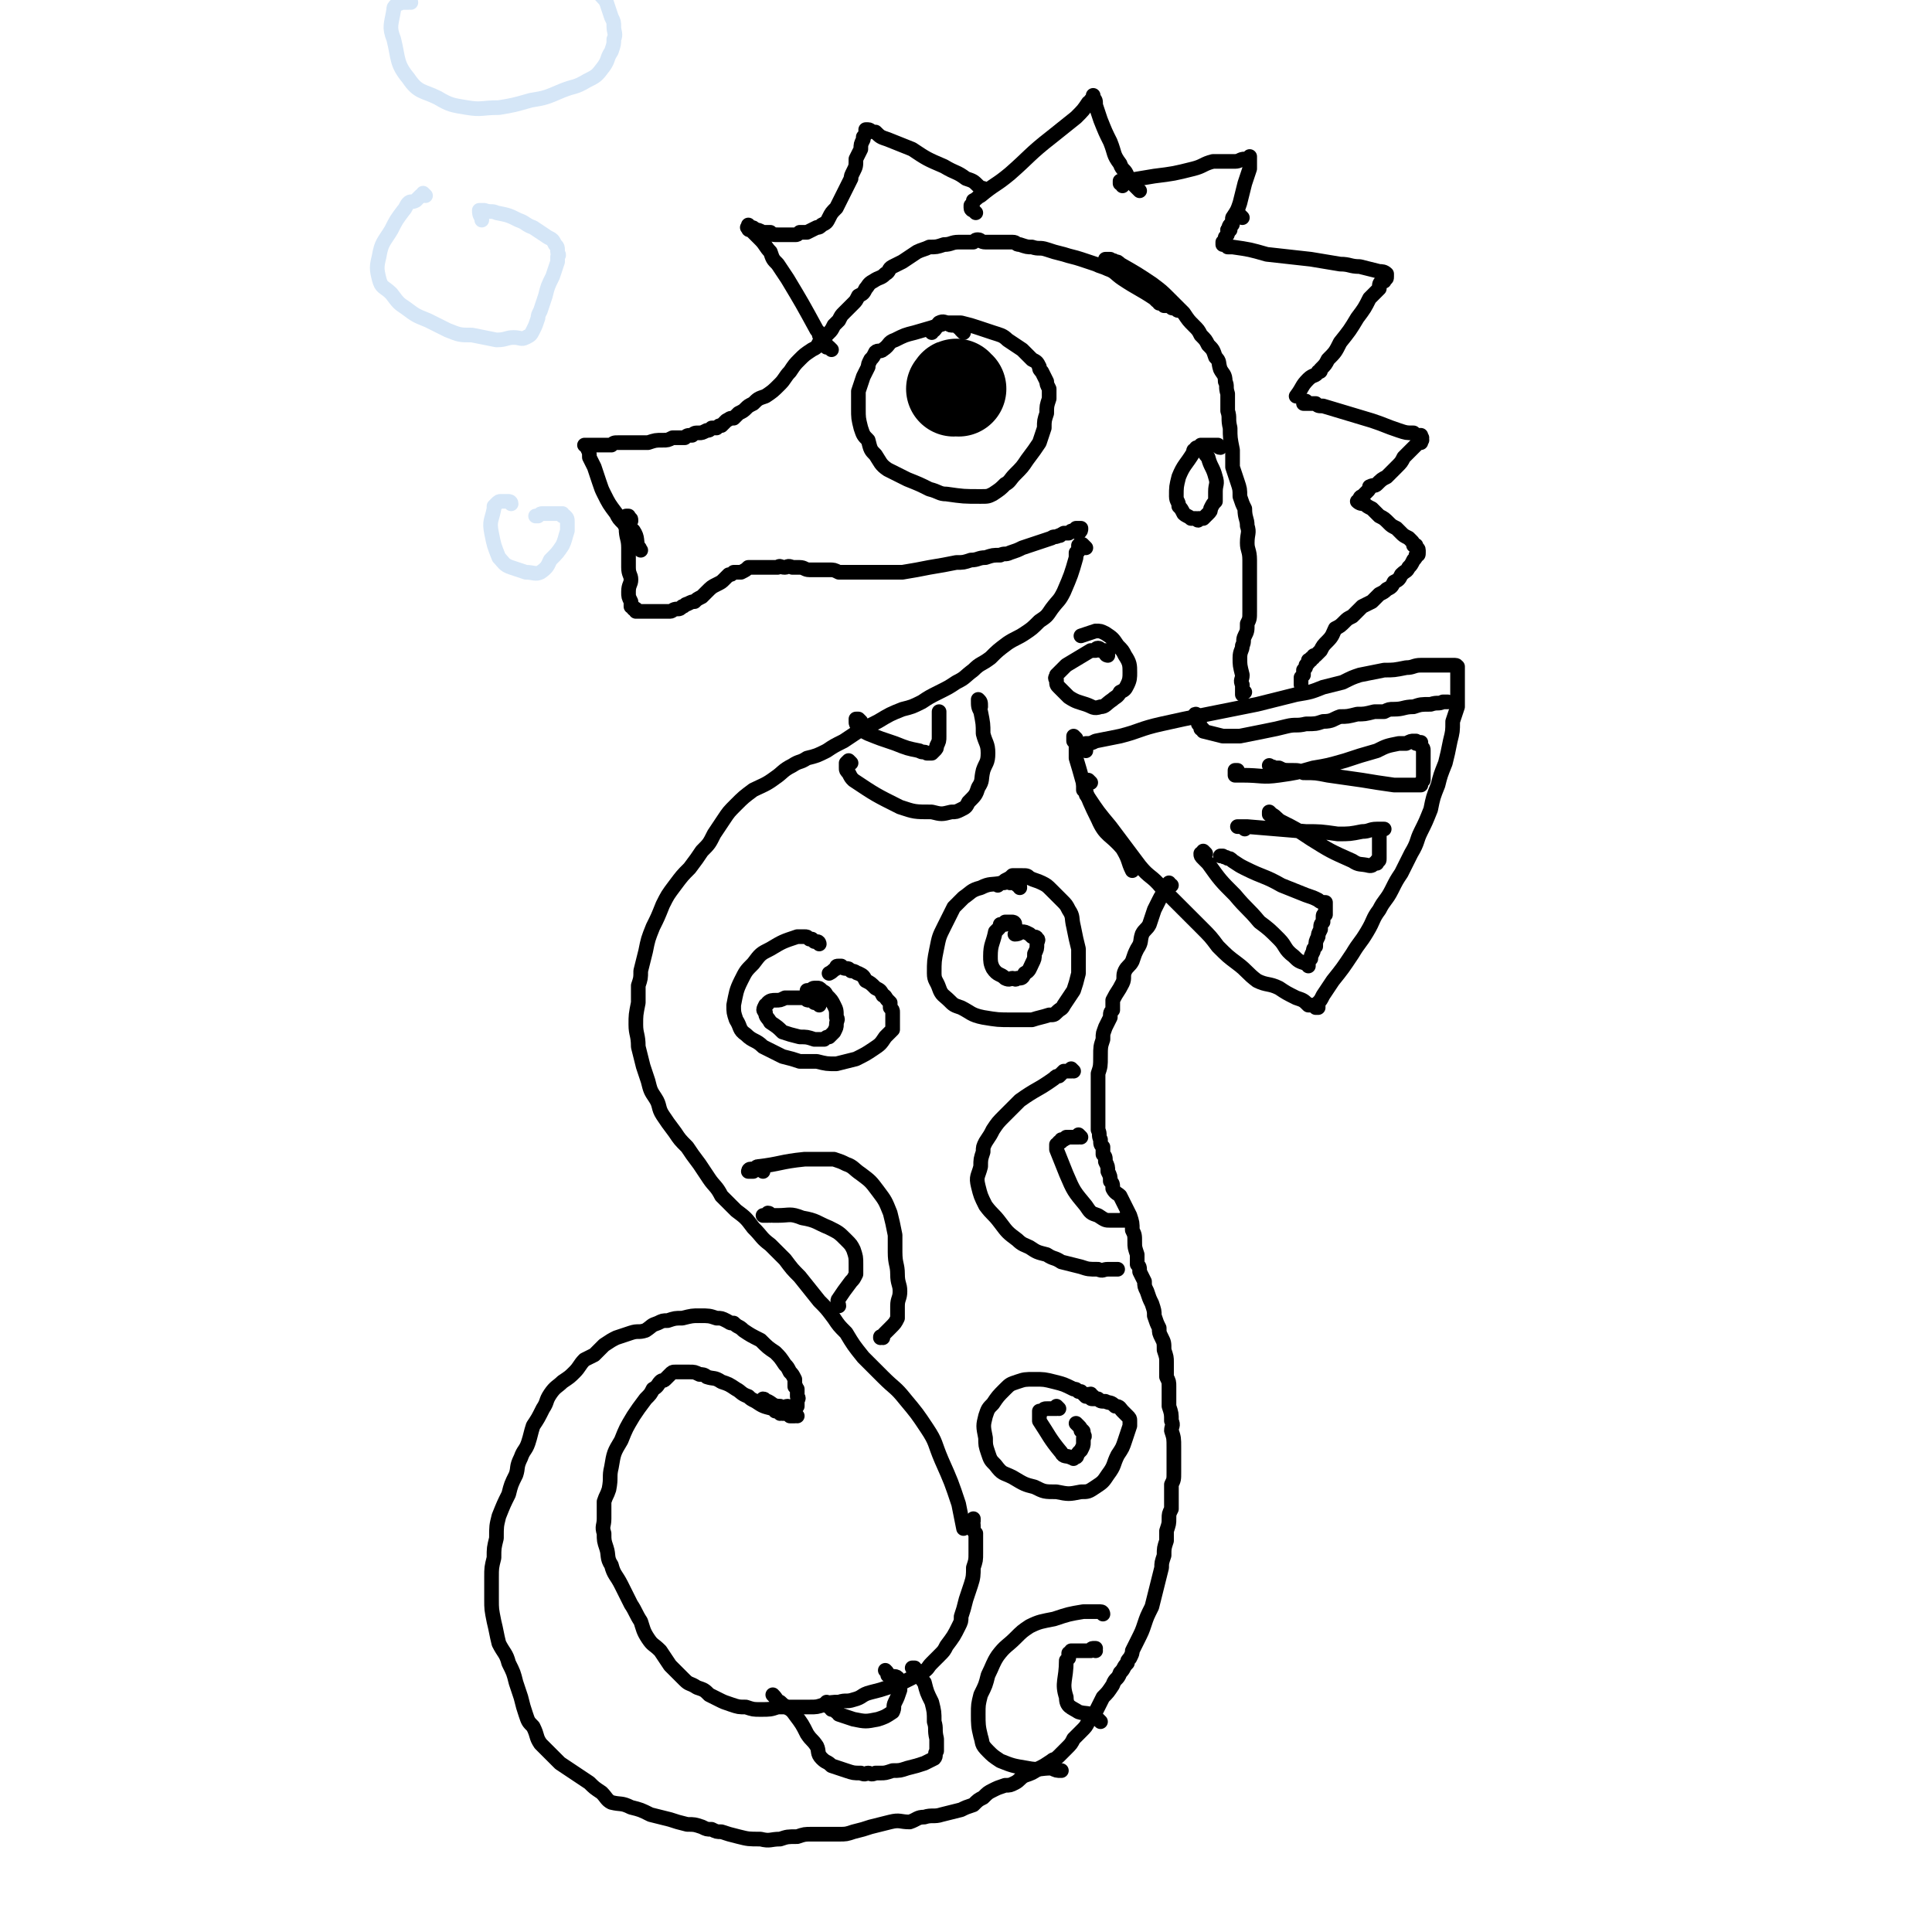 <svg viewBox='0 0 790 790' version='1.1' xmlns='http://www.w3.org/2000/svg' xmlns:xlink='http://www.w3.org/1999/xlink'><g fill='none' stroke='#000000' stroke-width='6' stroke-linecap='round' stroke-linejoin='round'><path d='M482,127c-1,0 -1,-1 -1,-1 -1,0 -1,0 -1,0 0,0 0,0 0,0 -1,0 -1,0 -1,-1 0,0 0,0 -1,0 0,0 0,0 -1,0 0,0 0,0 0,0 -1,0 -1,0 -1,0 0,0 0,-1 -1,-1 0,0 0,0 -1,0 0,0 0,-1 -1,-1 0,0 0,0 -1,-1 -6,-4 -7,-4 -13,-8 -3,-2 -3,-3 -6,-4 -2,-1 -3,-1 -5,-2 -3,-1 -3,-1 -6,-2 -3,-1 -4,-1 -7,-2 -4,-1 -4,-1 -7,-2 -3,-1 -3,0 -6,-1 -2,0 -2,0 -5,-1 -2,0 -1,-1 -3,-1 -3,0 -3,0 -6,0 -3,0 -3,0 -5,0 -2,0 -2,-1 -3,-1 -1,0 -1,0 -2,1 -1,0 -1,0 -3,0 -1,0 -1,0 -3,0 -3,0 -3,1 -6,1 -3,1 -3,1 -6,1 -2,1 -3,1 -5,2 -3,2 -3,2 -6,4 -2,1 -2,1 -4,2 -2,1 -1,2 -3,3 -2,2 -2,1 -5,3 -2,1 -2,2 -3,3 -1,2 -1,2 -3,3 -1,2 -1,2 -2,3 -1,1 -1,1 -2,2 -1,1 -1,1 -2,2 -1,1 -1,1 -2,3 -1,1 -1,1 -2,2 -1,2 -1,2 -2,3 -2,2 -2,2 -4,4 -1,2 -1,2 -3,3 -3,2 -3,2 -5,4 -2,2 -2,2 -4,5 -2,2 -2,3 -4,5 -3,3 -3,3 -6,5 -3,1 -3,1 -5,3 -2,1 -2,1 -3,2 -1,1 -1,1 -3,2 -1,1 -1,1 -2,2 -2,0 -1,0 -3,1 -1,1 -1,1 -2,2 -1,0 -1,0 -2,1 -1,0 -1,0 -2,0 -1,1 -1,1 -2,1 -2,1 -2,1 -3,1 -2,0 -2,0 -3,1 -2,0 -2,0 -3,1 -3,0 -3,0 -5,0 -2,1 -2,1 -4,1 -3,0 -3,0 -6,1 -3,0 -3,0 -6,0 -2,0 -2,0 -3,0 -2,0 -2,0 -3,0 -2,0 -2,0 -3,1 -2,0 -1,0 -3,0 -1,0 -1,0 -3,0 -1,0 -1,0 -2,0 -1,0 -1,0 -1,0 -1,0 -1,0 -1,0 0,0 0,0 -1,0 0,0 0,0 0,0 1,0 1,1 1,1 1,2 1,2 1,4 1,2 1,2 2,4 1,3 1,3 2,6 1,3 1,3 2,5 2,4 2,4 5,8 1,2 1,2 3,4 1,2 2,1 4,3 2,3 1,4 2,7 1,0 0,0 1,1 '/><path d='M258,213c0,-1 0,-1 -1,-1 0,0 0,-1 0,-1 0,0 0,0 -1,0 0,0 0,0 0,0 0,0 0,0 0,1 0,0 0,0 0,0 0,1 0,1 0,2 0,0 0,0 0,1 0,1 0,1 0,1 0,4 1,4 1,8 0,4 0,4 0,8 0,3 1,3 1,5 0,2 -1,2 -1,5 0,2 0,2 1,4 0,1 0,1 0,2 1,0 1,0 1,1 0,0 0,0 1,0 0,0 0,1 0,1 1,0 1,0 3,0 1,0 1,0 2,0 2,0 2,0 4,0 1,0 1,0 2,0 2,0 2,0 3,0 1,0 1,-1 3,-1 1,0 1,0 2,-1 1,0 1,-1 2,-1 2,-1 2,-1 3,-1 1,-1 1,-1 3,-2 1,-1 1,-1 2,-2 2,-2 2,-2 4,-3 2,-1 2,-1 3,-2 1,-1 1,-1 2,-2 1,0 1,0 2,-1 2,0 2,0 3,0 2,-1 2,-1 3,-2 2,0 2,0 4,0 1,0 1,0 3,0 1,0 1,0 2,0 2,0 2,0 3,0 1,-1 1,0 3,0 1,0 1,-1 3,0 1,0 1,0 3,0 2,0 2,1 4,1 1,0 1,0 3,0 2,0 2,0 5,0 2,0 2,0 4,1 3,0 3,0 6,0 3,0 3,0 5,0 4,0 4,0 8,0 4,0 4,0 7,0 6,-1 6,-1 11,-2 6,-1 6,-1 11,-2 3,0 3,0 6,-1 3,0 3,-1 6,-1 3,-1 3,-1 6,-1 2,-1 2,0 4,-1 3,-1 3,-1 5,-2 3,-1 3,-1 6,-2 3,-1 3,-1 6,-2 1,-1 1,0 3,-1 1,0 0,0 2,-1 1,0 1,0 2,0 1,-1 1,-1 2,-1 1,0 1,-1 1,-1 1,0 1,0 1,0 0,0 0,0 1,0 0,1 0,0 0,0 0,1 0,1 -1,2 '/><path d='M444,224c-1,-1 -1,-1 -1,-1 -1,-1 0,0 0,0 0,0 -1,0 -1,0 0,0 0,0 0,0 0,0 0,0 -1,0 0,0 0,0 0,0 0,0 0,0 0,0 0,1 0,1 0,1 0,0 0,0 0,1 0,1 -1,1 -1,1 0,1 0,1 0,2 -2,7 -2,7 -5,14 -2,4 -2,3 -5,7 -2,3 -2,3 -5,5 -3,3 -3,3 -6,5 -3,2 -4,2 -7,4 -4,3 -4,3 -7,6 -4,3 -4,2 -7,5 -4,3 -3,3 -7,5 -3,2 -3,2 -7,4 -4,2 -4,2 -7,4 -4,2 -4,2 -8,3 -5,2 -5,2 -10,5 -4,2 -4,2 -8,4 -3,2 -3,2 -6,4 -4,2 -4,2 -7,4 -4,2 -4,2 -8,3 -3,2 -3,1 -6,3 -4,2 -4,3 -7,5 -4,3 -5,3 -9,5 -4,3 -4,3 -7,6 -3,3 -3,3 -5,6 -2,3 -2,3 -4,6 -2,4 -2,4 -5,7 -2,3 -2,3 -5,7 -3,3 -3,3 -6,7 -3,4 -3,4 -5,8 -2,5 -2,5 -4,9 -2,5 -2,5 -3,10 -1,4 -1,4 -2,8 0,3 0,3 -1,6 0,4 0,4 0,7 -1,5 -1,5 -1,9 0,4 1,4 1,9 1,4 1,4 2,8 1,3 1,3 2,6 1,4 1,4 3,7 2,3 1,4 3,7 2,3 2,3 5,7 2,3 2,3 5,6 2,3 2,3 5,7 2,3 2,3 4,6 2,3 3,3 5,7 3,3 3,3 6,6 4,3 4,3 7,7 4,4 3,4 7,7 3,3 3,3 6,6 3,4 3,4 6,7 4,5 4,5 8,10 3,3 3,3 6,7 2,3 2,3 5,6 3,5 3,5 7,10 4,4 4,4 8,8 5,5 5,4 9,9 5,6 5,6 9,12 4,6 3,6 6,13 4,9 4,9 7,18 1,5 1,5 2,10 '/><path d='M326,579c0,0 -1,-1 -1,-1 0,0 0,1 0,1 0,0 0,0 -1,0 0,0 0,0 -1,0 0,0 0,-1 -1,-1 0,0 0,0 -1,0 0,0 0,0 -1,0 0,0 0,0 0,0 0,-1 0,0 -1,0 0,-1 0,-1 -1,-1 0,0 0,0 0,0 0,0 0,0 -1,0 0,0 0,-1 -1,-1 -4,-1 -4,-1 -7,-3 -2,-1 -2,-1 -3,-2 -3,-1 -3,-2 -5,-3 -3,-2 -3,-2 -6,-3 -3,-2 -3,-1 -6,-2 -1,-1 -2,-1 -3,-1 -2,-1 -2,-1 -4,-1 -1,0 -1,0 -2,0 -1,0 -1,0 -2,0 -1,0 -1,0 -2,0 -1,0 -1,0 -2,1 -1,1 -1,1 -2,2 -1,1 -1,0 -2,1 -1,1 -1,2 -3,3 -1,2 -1,2 -3,4 -3,4 -3,4 -5,7 -3,5 -3,5 -5,10 -3,5 -3,5 -4,11 -1,4 0,4 -1,9 -1,3 -1,2 -2,5 0,4 0,4 0,7 0,3 -1,3 0,6 0,3 0,3 1,6 1,3 0,4 2,7 1,4 2,4 4,8 2,4 2,4 4,8 2,3 2,4 4,7 1,3 1,4 3,7 2,3 2,2 5,5 2,3 2,3 4,6 3,3 3,3 6,6 2,2 2,1 5,3 3,1 3,1 5,3 2,1 2,1 4,2 2,1 2,1 5,2 3,1 3,1 6,1 3,1 3,1 6,1 4,0 4,0 7,-1 4,0 4,0 8,0 3,0 3,0 5,0 3,0 3,0 6,-1 3,-1 3,-1 6,-1 3,-1 3,0 6,-1 4,-1 3,-2 7,-3 4,-1 4,-1 7,-2 3,-1 3,-1 6,-2 2,-1 2,-1 4,-2 2,-1 2,-1 4,-2 3,-2 2,-2 4,-4 2,-2 2,-2 3,-3 2,-2 2,-2 3,-4 3,-4 3,-4 5,-8 1,-2 1,-2 1,-4 1,-3 1,-3 2,-7 1,-3 1,-3 2,-6 1,-3 1,-4 1,-7 1,-3 1,-3 1,-6 0,-2 0,-2 0,-4 0,-2 0,-2 0,-4 -1,-1 -1,-1 -1,-3 0,-1 0,-1 -1,-1 0,-1 0,-1 0,-1 0,0 1,0 1,0 0,0 0,0 0,-1 '/><path d='M313,573c0,0 0,-1 -1,-1 0,0 0,0 0,1 0,0 0,0 0,0 0,0 -1,0 -1,0 0,0 1,0 1,0 0,0 0,0 1,0 0,0 0,0 1,0 2,1 2,2 5,2 2,1 2,0 3,0 1,1 1,1 1,1 1,0 1,0 1,0 0,0 0,0 1,0 0,0 0,0 0,-1 0,0 0,0 1,0 0,-1 0,-1 0,-2 0,-1 1,-1 0,-2 0,-1 0,-1 0,-1 0,-1 0,-1 0,-2 -1,-1 0,-1 -1,-1 0,-2 0,-2 0,-3 -1,-2 -1,-2 -2,-3 -1,-2 -1,-2 -2,-3 -2,-3 -2,-3 -4,-5 -3,-2 -3,-2 -6,-5 -4,-2 -4,-2 -7,-4 -2,-2 -2,-1 -4,-3 -2,0 -1,0 -3,-1 -2,-1 -2,-1 -4,-1 -3,-1 -3,-1 -7,-1 -3,0 -3,0 -7,1 -3,0 -3,0 -6,1 -2,0 -2,0 -4,1 -3,1 -2,1 -5,3 -3,1 -3,0 -6,1 -3,1 -3,1 -6,2 -2,1 -2,1 -5,3 -2,2 -2,2 -4,4 -2,1 -2,1 -4,2 -2,2 -2,3 -4,5 -2,2 -2,2 -5,4 -2,2 -3,2 -5,5 -2,3 -1,3 -3,6 -2,4 -2,4 -4,7 -1,3 -1,4 -2,7 -1,3 -2,3 -3,6 -2,4 -1,4 -2,7 -2,4 -2,4 -3,8 -2,4 -2,4 -4,9 -1,4 -1,4 -1,9 -1,4 -1,4 -1,8 -1,4 -1,4 -1,8 0,4 0,4 0,9 0,4 0,4 1,9 1,4 1,5 2,9 2,4 3,4 4,8 2,4 2,4 3,8 1,3 1,3 2,6 1,4 1,4 2,7 1,3 1,3 3,5 2,4 1,4 3,7 2,2 2,2 4,4 2,2 2,2 4,4 3,2 3,2 6,4 3,2 3,2 6,4 2,2 2,2 5,4 2,2 2,3 4,4 4,1 4,0 8,2 4,1 4,1 8,3 4,1 4,1 8,2 3,1 3,1 7,2 3,0 3,0 6,1 2,1 2,1 4,1 2,1 2,1 4,1 3,1 3,1 7,2 4,1 4,1 9,1 4,1 4,0 8,0 3,-1 3,-1 7,-1 3,-1 3,-1 6,-1 3,0 3,0 6,0 3,0 3,0 5,0 3,0 3,0 6,-1 4,-1 4,-1 7,-2 4,-1 4,-1 8,-2 4,-1 4,0 8,0 3,-1 3,-2 6,-2 3,-1 4,0 7,-1 4,-1 4,-1 8,-2 2,-1 2,-1 5,-2 2,-2 2,-2 4,-3 2,-2 2,-2 4,-3 2,-1 2,-1 5,-2 2,0 2,0 4,-1 2,-1 2,-2 4,-3 3,-1 3,-1 6,-3 2,-1 2,-1 5,-3 1,-1 1,0 3,-2 0,0 0,0 1,-1 0,0 0,0 0,0 1,-1 1,-1 2,-2 2,-2 2,-2 3,-4 2,-2 2,-2 3,-3 2,-2 2,-2 3,-4 1,-1 1,-1 2,-3 1,-1 1,-1 2,-3 1,-2 1,-2 2,-4 2,-2 2,-2 4,-5 1,-3 2,-2 3,-5 2,-2 1,-2 3,-4 0,-1 0,-1 1,-2 1,-2 1,-2 1,-3 1,-2 1,-2 2,-4 2,-4 2,-4 3,-7 1,-3 1,-3 3,-7 1,-4 1,-4 2,-8 1,-4 1,-4 2,-8 0,-2 0,-2 1,-5 0,-3 0,-3 1,-6 0,-2 0,-2 0,-4 1,-3 1,-3 1,-5 0,-2 0,-2 1,-4 0,-3 0,-3 0,-5 0,-3 0,-3 0,-5 1,-2 1,-2 1,-5 0,-2 0,-2 0,-5 0,-3 0,-3 0,-5 0,-4 0,-4 -1,-7 0,-2 1,-2 0,-4 0,-3 0,-3 -1,-6 0,-2 0,-2 0,-4 0,-2 0,-2 0,-4 0,-2 0,-2 -1,-4 0,-3 0,-3 0,-6 0,-2 0,-2 -1,-5 0,-3 0,-3 -1,-5 -1,-2 -1,-2 -1,-4 -1,-2 -1,-2 -2,-5 0,-2 0,-2 -1,-5 -1,-2 -1,-2 -2,-5 -1,-2 -1,-2 -1,-4 -1,-2 -1,-2 -2,-4 0,-2 0,-2 -1,-3 0,-2 0,-2 0,-4 -1,-3 -1,-3 -1,-5 0,-3 0,-3 -1,-5 0,-3 0,-3 -1,-6 -1,-2 -1,-2 -2,-4 -1,-2 -1,-2 -2,-4 -1,-1 -2,-1 -3,-3 0,-2 0,-2 -1,-3 0,-2 0,-2 -1,-4 0,-2 0,-2 -1,-4 0,-2 0,-2 -1,-3 0,-2 0,-2 0,-3 -1,-1 -1,-1 -1,-3 -1,-2 0,-2 -1,-4 0,-3 0,-3 0,-6 0,-3 0,-3 0,-7 0,-5 0,-5 0,-10 1,-3 1,-3 1,-7 0,-4 0,-4 1,-7 0,-3 0,-2 1,-5 1,-2 1,-2 2,-4 0,-2 0,-2 1,-3 0,-2 0,-2 0,-4 2,-4 2,-3 4,-7 1,-2 0,-3 1,-5 1,-2 2,-2 3,-4 1,-3 1,-3 2,-5 2,-3 1,-3 2,-6 1,-2 2,-2 3,-4 1,-3 1,-3 2,-6 1,-2 1,-2 2,-4 1,-2 1,-2 3,-3 0,-1 0,-1 0,-2 0,-1 0,-1 1,-1 0,0 0,0 0,0 0,-1 0,-1 0,-1 0,0 0,0 0,0 0,0 0,0 0,1 0,0 0,0 0,0 0,0 0,0 1,0 '/><path d='M446,320c0,0 -1,-1 -1,-1 0,0 0,0 -1,0 0,1 0,1 0,1 0,0 0,0 0,1 0,0 0,0 -1,0 0,0 0,0 0,1 0,0 0,0 0,0 0,0 0,0 0,1 1,0 1,0 1,1 0,1 0,1 1,2 4,6 4,6 9,12 6,8 6,8 12,16 4,5 5,4 9,9 5,5 5,5 9,9 4,4 4,4 7,7 4,4 4,4 7,8 4,4 4,4 8,7 4,3 4,4 8,7 4,2 5,1 9,3 3,2 3,2 7,4 3,1 3,1 5,3 1,0 1,0 2,0 0,0 0,0 1,0 0,0 0,1 0,1 0,0 0,0 0,0 0,0 0,0 1,0 0,0 0,-1 0,-1 0,0 0,0 0,0 0,0 0,0 0,0 0,0 0,-1 0,-1 1,-1 1,-1 2,-3 2,-3 2,-3 4,-6 4,-5 4,-5 8,-11 3,-5 3,-4 6,-9 3,-5 2,-5 5,-9 2,-4 3,-4 5,-8 2,-4 2,-4 4,-7 2,-4 2,-4 4,-8 3,-5 2,-5 4,-9 2,-4 2,-4 4,-9 1,-5 1,-5 3,-10 1,-4 1,-4 3,-9 1,-4 1,-4 2,-9 1,-4 1,-4 1,-8 1,-3 1,-3 2,-6 0,-2 0,-2 0,-5 0,-1 0,-1 0,-3 0,-1 0,-1 0,-2 0,-2 0,-2 0,-3 0,-1 0,-1 0,-2 0,-1 0,-1 0,-1 0,-1 0,0 0,0 0,0 0,-1 -1,-1 0,0 0,0 0,0 0,0 0,0 -1,0 0,0 0,0 -1,0 0,0 0,0 -1,0 -1,0 -1,0 -2,0 -1,0 -1,0 -2,0 -1,0 -1,0 -2,0 -2,0 -2,0 -5,0 -3,0 -3,1 -6,1 -5,1 -5,1 -9,1 -5,1 -5,1 -10,2 -3,1 -3,1 -7,3 -4,1 -4,1 -8,2 -5,2 -5,2 -11,3 -8,2 -8,2 -16,4 -10,2 -10,2 -20,4 -10,2 -10,2 -19,4 -9,2 -9,3 -17,5 -5,1 -5,1 -10,2 -2,1 -2,1 -4,1 0,1 0,1 0,1 -1,0 -1,0 -1,1 0,0 0,0 0,0 0,0 0,0 1,0 0,0 0,0 0,0 0,0 0,0 0,1 '/><path d='M440,302c0,0 -1,-1 -1,-1 0,0 0,1 0,2 0,0 0,0 0,0 0,0 0,0 1,1 0,1 0,1 0,2 0,2 0,2 0,4 4,13 3,13 9,25 3,7 5,6 10,12 3,5 2,5 4,9 '/><path d='M455,107c0,0 -1,0 -1,-1 0,0 0,0 0,0 0,0 0,1 -1,0 0,0 0,0 0,0 0,0 0,0 -1,0 0,0 0,0 0,0 0,0 0,0 0,0 1,0 1,0 1,0 1,0 1,0 1,0 1,1 1,0 2,1 1,0 1,0 2,1 7,4 7,4 13,8 4,3 4,3 7,6 3,3 3,3 6,6 2,3 2,3 4,5 2,2 2,2 3,4 2,2 2,2 3,4 2,2 2,2 3,5 2,2 1,2 2,5 1,2 2,2 2,5 1,2 0,2 1,5 0,3 0,3 0,7 1,3 0,3 1,7 0,4 0,4 1,9 0,3 0,3 0,7 1,3 1,3 2,6 1,3 1,3 1,6 1,3 1,3 2,5 0,4 1,4 1,7 1,3 0,3 0,7 0,3 1,3 1,7 0,2 0,2 0,5 0,3 0,3 0,6 0,2 0,2 0,5 0,2 0,2 0,5 0,3 0,3 -1,5 0,3 0,3 -1,5 -1,2 0,2 -1,4 0,2 -1,2 -1,5 0,3 0,3 1,7 0,2 -1,2 0,4 0,2 0,2 0,3 0,1 0,1 0,1 0,0 0,-1 0,-1 0,0 0,0 0,0 0,0 0,0 1,0 '/><path d='M490,293c-1,0 -1,-1 -1,-1 -1,0 0,1 0,1 0,0 0,0 0,1 0,0 0,0 1,1 0,0 0,0 0,1 0,0 0,0 1,1 0,0 0,0 0,1 1,0 1,0 1,1 4,1 4,1 8,2 3,0 3,0 7,0 5,-1 5,-1 10,-2 5,-1 5,-1 9,-2 4,-1 4,0 8,-1 4,0 4,0 7,-1 4,0 4,-1 7,-2 3,0 3,0 7,-1 3,0 3,0 7,-1 2,0 2,0 4,0 2,-1 2,-1 4,-1 4,0 4,-1 8,-1 3,-1 3,-1 7,-1 3,-1 3,0 5,-1 1,0 1,0 1,0 1,0 1,0 1,0 0,0 0,0 0,0 0,0 0,0 0,0 '/><path d='M506,316c0,0 0,-1 -1,-1 0,0 1,0 1,0 0,0 -1,0 -1,0 0,1 0,1 0,1 0,0 0,0 0,1 0,0 0,0 0,0 0,0 0,0 0,0 1,0 1,0 1,0 1,0 1,0 2,0 8,0 8,1 15,0 7,-1 7,-1 14,-3 6,-1 6,-1 13,-3 6,-2 6,-2 13,-4 4,-2 4,-2 9,-3 1,0 1,0 3,0 2,-1 2,-1 3,-1 0,0 0,0 1,0 0,0 0,0 0,1 0,0 0,0 0,0 0,0 0,0 0,0 1,0 1,0 1,0 0,0 0,0 1,0 0,0 0,0 0,0 0,0 0,-1 0,0 0,0 0,0 0,0 0,1 0,1 0,1 1,1 1,1 1,2 0,1 0,1 0,1 0,1 0,1 0,3 0,0 0,0 0,1 0,1 0,1 0,2 0,0 0,0 0,1 0,1 0,1 0,1 0,1 0,1 0,1 0,1 0,1 0,1 0,1 0,1 0,1 0,0 0,0 -1,1 0,0 0,0 0,1 -1,0 -1,0 -2,0 -1,0 -1,0 -2,0 -4,0 -4,0 -7,0 -7,-1 -7,-1 -13,-2 -7,-1 -7,-1 -14,-2 -5,-1 -5,-1 -10,-1 -2,-1 -2,-1 -5,-1 -3,0 -3,0 -5,-1 -1,0 -1,0 -2,0 -1,-1 -1,0 -2,-1 0,0 0,0 0,0 0,0 0,0 0,0 '/><path d='M509,339c0,-1 0,-1 -1,-1 0,0 1,0 1,0 -1,1 -1,0 -1,0 -1,0 -1,0 -1,0 0,0 0,0 0,0 -1,0 -1,0 -1,0 0,0 0,0 0,0 1,0 1,0 1,0 2,0 2,0 3,0 12,1 12,1 24,2 6,0 6,0 13,1 5,0 5,0 10,-1 3,0 3,-1 6,-1 1,0 1,0 2,0 0,0 1,0 1,0 0,0 0,0 0,0 0,0 -1,0 -1,0 0,0 0,0 0,0 0,0 0,0 0,0 0,0 0,0 0,0 -1,0 -1,0 -1,0 0,0 0,0 0,0 0,0 0,0 0,0 0,1 0,1 0,1 0,0 0,0 0,0 0,1 0,1 0,2 0,0 0,0 0,1 0,0 0,0 0,1 0,0 0,0 0,1 0,1 0,1 0,1 0,1 0,1 0,1 0,0 0,0 0,1 0,0 0,0 0,1 0,1 0,1 0,1 0,1 0,1 0,1 0,1 0,1 -1,1 0,1 0,1 0,1 0,0 0,0 -1,0 -1,1 -1,1 -2,1 -4,-1 -4,0 -7,-2 -9,-4 -9,-4 -17,-9 -6,-4 -6,-4 -12,-7 -2,-1 -2,-2 -4,-3 0,0 0,0 -1,-1 0,0 0,0 0,0 0,0 0,0 0,0 0,0 0,1 0,1 0,0 0,0 0,0 '/><path d='M493,349c0,0 -1,-1 -1,-1 0,0 0,0 0,0 0,1 0,1 -1,1 0,0 0,0 0,0 0,0 0,0 0,0 0,1 0,1 1,2 1,1 1,1 2,2 5,7 5,7 11,13 5,6 5,5 10,11 4,3 4,3 8,7 3,3 2,4 6,7 2,2 2,2 5,3 0,0 0,0 1,0 0,0 0,1 0,1 0,-1 0,-1 0,-1 0,0 0,0 0,0 0,0 0,0 0,0 0,0 0,0 0,0 0,-1 0,-1 0,-1 1,-1 1,-1 1,-1 0,-1 0,-1 1,-3 0,-1 0,-1 1,-2 0,-2 0,-2 1,-4 0,-1 0,-1 1,-3 0,-2 0,-2 1,-3 0,-1 0,-1 0,-2 0,-1 0,-1 1,-1 0,-1 0,-1 0,-1 0,-1 0,-1 0,-1 0,-1 0,-1 0,-1 0,0 0,0 0,0 0,-1 0,-1 0,-1 0,0 0,0 0,0 0,0 0,0 0,0 0,0 0,0 0,-1 -1,0 -2,0 -3,-1 -2,-1 -2,-1 -5,-2 -5,-2 -5,-2 -10,-4 -7,-4 -7,-3 -15,-7 -2,-1 -2,-1 -5,-3 -1,-1 -1,-1 -2,-1 -1,-1 -1,0 -2,-1 0,0 0,0 0,0 0,0 0,0 -1,0 0,0 0,0 0,0 '/><path d='M340,143c0,0 -1,-1 -1,-1 0,0 0,0 0,0 0,0 0,0 0,0 0,0 0,0 -1,0 0,0 0,0 0,0 0,-1 0,-1 0,-1 0,0 0,0 -1,0 0,-1 0,-1 0,-2 -1,-1 -1,-1 -2,-2 0,-1 0,-1 -1,-2 -6,-11 -6,-11 -12,-21 -2,-3 -2,-3 -4,-6 -2,-2 -2,-2 -3,-5 -2,-2 -2,-3 -4,-5 -2,-2 -2,-2 -4,-4 -1,0 -1,0 -1,-1 -1,0 0,0 0,0 0,-1 0,-1 0,-1 0,0 0,1 0,1 0,0 0,-1 0,0 1,0 1,0 1,0 0,0 0,0 0,0 1,0 1,0 2,1 1,0 1,0 3,1 1,0 1,0 3,0 1,1 1,1 3,1 1,0 1,0 2,0 1,0 1,0 2,0 1,0 1,0 3,0 1,0 1,0 2,-1 2,0 2,0 3,0 2,-1 2,-1 4,-2 1,0 1,0 2,-1 2,-1 2,-1 3,-3 1,-2 1,-2 3,-4 1,-2 1,-2 2,-4 1,-2 1,-2 2,-4 1,-2 1,-2 2,-4 0,-1 0,-1 1,-3 1,-2 1,-2 1,-5 1,-2 1,-2 2,-4 0,-2 0,-2 1,-4 0,0 0,0 0,-1 1,-1 1,-1 1,-2 0,0 0,0 0,0 0,-1 0,-1 0,-1 0,0 0,0 0,0 1,0 1,0 1,0 0,0 0,0 0,0 1,0 1,1 3,1 2,2 2,2 5,3 5,2 5,2 10,4 6,4 6,4 13,7 5,3 5,2 9,5 3,1 3,1 5,3 0,0 0,0 1,1 0,0 0,0 1,0 0,0 0,0 0,0 0,0 0,0 0,0 0,1 0,1 0,1 0,0 0,0 0,0 '/><path d='M399,87c0,0 -1,-1 -1,-1 0,0 0,0 0,0 0,0 -1,0 -1,-1 0,0 0,0 0,-1 0,0 0,0 0,0 1,-1 1,-1 1,-2 2,-1 1,-1 3,-2 6,-5 6,-4 12,-9 8,-7 8,-8 17,-15 5,-4 5,-4 10,-8 3,-3 3,-3 5,-6 1,0 1,0 1,-1 1,-1 1,-1 1,-1 0,0 0,0 0,-1 0,0 0,0 0,0 0,0 0,1 0,1 0,0 0,0 0,0 1,1 1,1 1,3 1,3 1,3 2,6 2,5 2,5 4,9 2,5 1,5 4,9 1,3 2,2 3,5 1,1 1,1 1,2 2,2 2,2 4,4 '/><path d='M459,76c0,0 0,-1 -1,-1 0,0 0,0 0,0 0,0 0,0 0,-1 0,0 0,0 0,0 0,0 0,0 0,0 1,0 1,0 2,0 6,-1 6,-1 12,-2 8,-1 8,-1 16,-3 4,-1 4,-2 8,-3 2,0 2,0 4,0 3,0 3,0 5,0 2,0 2,-1 4,-1 1,0 1,0 2,0 0,-1 0,-1 0,-1 0,0 0,0 0,0 0,1 0,1 0,1 0,0 0,0 0,0 0,0 0,0 0,0 0,1 0,1 0,1 0,0 0,0 0,0 0,2 0,2 0,3 -1,3 -1,3 -2,6 -1,4 -1,4 -2,8 -1,3 -1,3 -3,6 0,1 0,1 0,2 0,1 0,1 -1,1 0,1 0,0 0,1 0,0 0,0 -1,1 0,0 0,0 0,0 0,0 0,0 0,0 0,0 0,0 1,0 '/><path d='M508,89c-1,-1 -1,-1 -1,-1 -1,0 0,0 0,0 -1,0 -1,0 -1,0 0,0 0,0 0,0 -1,1 -1,0 -1,0 0,1 0,1 0,1 -1,0 -1,0 -1,1 0,0 0,0 0,1 -1,1 -1,1 -1,1 -1,1 0,1 -1,2 0,1 0,1 0,1 0,1 0,1 -1,2 0,0 0,0 0,0 0,1 0,1 0,1 0,1 0,1 -1,1 0,0 0,0 0,0 0,1 0,1 0,1 1,0 1,0 1,0 0,0 0,0 1,1 1,0 1,0 2,0 7,1 7,1 14,3 9,1 9,1 18,2 6,1 6,1 12,2 4,0 4,1 8,1 4,1 4,1 8,2 1,0 2,0 3,1 0,0 0,1 0,1 0,1 0,1 -1,1 0,0 0,0 0,1 0,0 0,0 0,0 0,0 0,0 0,0 -1,0 -1,0 -1,0 -1,1 -1,1 -1,3 -2,2 -2,2 -4,4 -2,4 -2,4 -5,8 -3,5 -3,5 -7,10 -2,4 -2,4 -5,7 -1,2 -1,2 -3,4 0,1 0,1 -1,1 -1,2 -2,1 -4,3 -3,3 -2,3 -5,7 '/><path d='M534,165c0,-1 0,-1 -1,-1 0,0 1,0 1,0 0,0 -1,0 -1,1 0,0 0,0 0,0 0,0 0,0 0,0 0,0 0,0 1,0 1,0 1,0 2,0 1,0 1,0 2,0 1,1 1,1 3,1 10,3 10,3 20,6 6,2 5,2 11,4 3,1 3,1 6,1 1,1 1,1 2,1 1,0 1,0 1,0 0,0 0,0 0,1 1,0 0,0 0,0 0,1 1,1 0,1 0,0 0,0 0,0 0,0 0,0 0,1 -1,0 -1,0 -1,0 -1,1 -1,1 -2,2 -2,2 -2,2 -4,4 -1,2 -1,2 -3,4 -2,2 -2,2 -4,4 -2,1 -2,1 -4,3 -1,1 -1,0 -3,1 0,1 0,1 -1,2 -1,1 -1,1 -1,1 -1,1 -1,1 -1,1 -1,0 -1,1 -1,1 0,0 0,0 0,0 0,1 0,0 -1,1 0,0 0,0 0,0 0,0 0,0 0,0 1,1 2,1 3,1 1,1 1,1 3,2 1,1 1,1 3,3 2,1 2,1 4,3 1,1 1,1 3,2 1,1 1,1 2,2 1,1 1,1 3,2 0,0 0,0 1,1 1,1 1,1 1,2 0,0 1,0 1,0 0,1 0,1 0,1 0,0 1,0 1,1 0,0 0,0 0,0 0,1 0,1 0,1 0,0 0,0 0,0 0,1 0,1 -1,1 0,1 0,1 -1,2 -1,2 -1,2 -2,3 -1,2 -1,1 -3,3 -1,2 -1,2 -3,3 -1,2 -1,2 -3,3 -1,1 -1,1 -3,2 -2,2 -2,2 -3,3 -2,1 -2,1 -4,2 -1,1 -1,1 -2,2 -1,1 -1,1 -2,2 -2,1 -2,1 -3,2 -2,2 -2,2 -4,3 -1,2 -1,3 -3,5 -2,2 -2,2 -3,4 -1,1 -1,1 -2,2 -1,0 -1,0 -1,1 -1,0 -1,0 -1,1 0,0 0,0 -1,0 0,0 0,0 0,1 0,0 0,0 -1,1 0,1 0,1 -1,2 0,1 0,1 0,2 -1,1 -1,1 -1,1 0,2 0,2 0,3 0,0 0,0 0,0 '/><path d='M394,136c0,0 -1,-1 -1,-1 0,0 0,0 0,0 0,0 0,0 0,-1 0,0 0,0 0,0 -1,0 -1,0 -1,0 0,-1 0,-1 0,-1 -1,0 -1,0 -1,0 -1,0 -1,0 -2,0 -1,0 -1,-1 -2,-1 -6,2 -6,2 -13,4 -4,1 -4,1 -8,3 -3,1 -2,2 -5,4 -1,1 -2,0 -3,1 -1,2 -1,2 -2,3 -1,2 -1,2 -1,3 -1,2 -1,2 -2,4 -1,3 -1,3 -2,6 0,4 0,4 0,7 0,4 0,4 1,8 1,3 1,3 3,5 1,4 1,4 3,6 2,3 2,4 5,6 4,2 4,2 8,4 5,2 5,2 9,4 4,1 4,2 7,2 7,1 7,1 14,1 3,0 3,0 5,-1 3,-2 3,-2 5,-4 2,-1 2,-2 4,-4 3,-3 3,-3 5,-6 3,-4 3,-4 5,-7 1,-3 1,-3 2,-6 0,-3 0,-3 1,-6 0,-3 0,-3 1,-6 0,-2 0,-2 0,-4 -1,-2 -1,-2 -1,-3 -1,-2 -1,-2 -2,-4 -1,-1 -1,-1 -1,-2 -1,-2 -1,-2 -3,-3 -2,-2 -2,-2 -4,-4 -3,-2 -3,-2 -6,-4 -2,-2 -3,-2 -6,-3 -3,-1 -3,-1 -6,-2 -3,-1 -3,-1 -7,-2 -2,0 -2,0 -5,0 -2,0 -2,-1 -4,0 -1,1 -1,2 -2,3 -1,0 -1,0 -1,1 '/></g>
<g fill='none' stroke='#000000' stroke-width='39' stroke-linecap='round' stroke-linejoin='round'><path d='M392,159c-1,0 -1,0 -1,-1 -1,0 0,1 -1,1 0,0 0,0 0,0 0,0 0,0 0,0 0,0 0,0 0,0 0,0 0,0 0,0 '/></g>
<g fill='none' stroke='#D5E6F7' stroke-width='6' stroke-linecap='round' stroke-linejoin='round'><path d='M209,206c0,-1 -1,-1 -1,-1 0,0 0,0 0,0 0,0 0,0 -1,0 0,0 0,0 -1,0 0,0 0,0 0,0 -1,0 -1,0 -1,0 -1,0 -1,0 -2,1 0,0 0,0 -1,1 0,0 0,0 0,1 -1,5 -2,5 -1,10 1,5 1,5 3,10 2,2 2,3 5,4 3,1 3,1 6,2 3,0 4,1 6,0 3,-2 3,-3 4,-5 3,-3 3,-3 5,-6 1,-2 1,-3 2,-6 0,-2 0,-2 0,-3 0,-2 0,-2 -1,-3 0,0 0,0 -1,0 0,-1 0,-1 0,-1 -1,0 -1,0 -2,0 -1,0 -1,0 -2,0 -2,0 -2,0 -4,0 -1,0 -1,0 -2,1 0,0 0,0 -1,0 '/><path d='M174,80c0,0 -1,-1 -1,-1 0,0 0,0 0,1 0,0 -1,0 -1,0 -1,1 -1,1 -2,2 -2,1 -2,0 -3,1 -1,1 -1,2 -2,3 -3,4 -3,4 -5,8 -3,5 -4,5 -5,11 -1,4 -1,5 0,9 1,4 2,3 5,6 3,4 3,4 6,6 4,3 4,3 9,5 4,2 4,2 8,4 5,2 5,2 10,2 5,1 5,1 10,2 4,0 4,-1 7,-1 3,0 3,1 5,0 2,-1 2,-1 3,-3 1,-2 1,-2 2,-5 0,-1 0,-1 1,-3 1,-3 1,-3 2,-6 1,-4 1,-4 3,-8 1,-3 1,-3 2,-6 0,-1 0,-1 0,-2 1,-1 0,-1 0,-2 0,-2 0,-2 -1,-3 -1,-2 -1,-2 -3,-3 -3,-2 -3,-2 -6,-4 -3,-1 -3,-2 -6,-3 -4,-2 -4,-2 -9,-3 -2,-1 -2,0 -5,-1 -1,0 -2,0 -2,0 0,1 0,2 1,3 0,1 0,1 0,1 '/><path d='M168,1c0,0 0,-1 -1,-1 0,0 0,1 0,1 -1,0 -1,0 -2,0 0,0 0,0 -1,0 -1,1 -1,0 -2,1 -1,1 -1,1 -1,2 -1,6 -2,7 0,12 2,8 1,10 6,16 4,6 6,5 12,8 5,3 6,3 12,4 6,1 6,0 13,0 6,-1 6,-1 13,-3 6,-1 6,-1 13,-4 5,-2 5,-1 10,-4 4,-2 4,-2 7,-6 2,-3 1,-3 3,-6 1,-3 1,-3 1,-5 1,-2 0,-3 0,-5 0,-2 0,-2 -1,-4 -1,-3 -1,-3 -2,-6 -1,-2 -2,-2 -3,-4 0,-1 0,-1 0,-2 -1,0 -1,1 -2,1 0,0 0,0 0,0 '/></g>
<g fill='none' stroke='#000000' stroke-width='6' stroke-linecap='round' stroke-linejoin='round'><path d='M439,438c0,0 -1,-1 -1,-1 0,0 0,1 0,1 0,0 0,0 0,0 -1,0 -1,0 -1,0 -1,0 -1,0 -1,0 -1,0 -1,0 -1,0 -1,1 -1,1 -2,2 -1,0 -1,0 -2,1 -7,5 -7,4 -14,9 -3,3 -3,3 -6,6 -3,3 -3,3 -5,6 -1,2 -1,2 -3,5 -1,2 -1,2 -1,4 -1,3 -1,3 -1,6 -1,4 -2,4 -1,8 1,4 1,4 3,8 3,4 3,3 6,7 3,4 3,4 7,7 2,2 3,2 5,3 3,2 3,2 7,3 3,2 3,1 6,3 4,1 4,1 8,2 3,1 3,1 7,1 2,1 2,0 4,0 1,0 1,0 2,0 1,0 1,0 1,0 0,0 0,0 0,0 1,0 1,0 1,0 0,0 0,0 0,0 '/><path d='M442,465c0,0 0,0 -1,-1 0,0 0,1 0,1 0,0 0,0 -1,0 0,0 0,0 -1,0 0,0 0,0 -1,0 -1,0 -1,0 -2,0 0,1 0,0 -1,1 0,0 0,0 -1,0 0,1 0,1 -1,1 0,1 -1,1 -1,1 0,1 0,1 0,2 2,5 2,5 4,10 3,7 3,7 8,13 2,3 2,3 5,4 3,2 3,2 5,2 2,0 2,0 3,0 1,0 1,0 3,0 0,0 0,0 0,0 1,0 0,-1 0,-1 '/><path d='M447,571c-1,0 -1,-1 -1,-1 -1,0 0,0 0,1 -1,0 -1,0 -1,0 0,0 0,0 -1,0 0,0 0,0 0,0 0,0 0,0 0,0 -1,-1 -1,-1 -1,-1 0,0 0,0 -1,-1 -1,0 -1,0 -1,0 -1,-1 -1,-1 -2,-1 -4,-2 -4,-2 -8,-3 -4,-1 -4,-1 -8,-1 -4,0 -4,0 -7,1 -3,1 -3,1 -5,3 -3,3 -3,3 -5,6 -2,2 -2,2 -3,5 -1,4 -1,4 0,9 0,3 0,3 1,6 1,3 1,3 3,5 3,4 3,3 7,5 5,3 5,3 9,4 4,2 4,2 9,2 5,1 5,1 10,0 3,0 3,0 6,-2 3,-2 3,-2 5,-5 3,-4 2,-4 4,-8 2,-3 2,-3 3,-6 1,-3 1,-3 2,-6 0,-1 0,-1 0,-2 0,-1 0,-1 -1,-2 -1,-1 -1,-1 -2,-2 -1,-1 -1,-2 -3,-2 -2,-2 -2,-1 -4,-2 -2,0 -2,0 -3,-1 -1,0 -1,0 -2,0 -1,0 -1,0 -1,-1 '/><path d='M433,576c0,0 0,0 -1,-1 0,0 0,1 0,1 -1,0 -1,0 -1,0 -1,0 -1,0 -2,0 0,0 0,0 -1,0 -1,0 -1,0 -2,1 0,0 0,0 -1,0 0,1 0,1 0,2 0,1 0,1 0,2 4,6 4,7 9,13 1,2 2,1 4,2 1,0 1,1 1,0 2,0 1,-1 2,-2 1,-1 1,-1 1,-1 1,-2 1,-2 1,-3 0,-1 0,-1 0,-2 1,-1 0,-1 0,-2 0,-1 0,-1 -1,-1 0,-1 0,-1 -1,-2 0,0 0,0 -1,-1 0,0 0,0 0,0 '/><path d='M451,660c0,0 0,-1 -1,-1 0,0 0,0 0,0 0,0 0,0 0,0 0,0 0,0 0,0 -1,0 -1,0 -1,0 0,0 0,0 0,0 -1,0 -1,0 -1,0 -1,0 -1,0 -2,0 0,0 0,0 -1,0 -1,0 -1,0 -2,0 -6,1 -6,1 -12,3 -5,1 -6,1 -10,3 -3,2 -3,2 -6,5 -3,3 -4,3 -7,7 -2,3 -2,4 -4,8 -1,4 -1,4 -3,8 -1,4 -1,4 -1,8 0,4 0,5 1,9 1,3 0,3 3,6 2,2 2,2 5,4 5,2 5,2 11,3 5,1 5,0 10,0 2,1 2,1 4,1 '/><path d='M448,675c0,0 0,-1 -1,-1 0,0 1,0 1,0 -1,0 -1,0 -1,0 0,0 0,0 0,0 -1,0 -1,1 -1,1 0,0 -1,0 -1,0 0,0 0,0 0,0 -1,0 -1,0 -1,0 -1,0 -1,0 -1,0 -1,0 -1,0 -2,0 0,0 0,0 -1,0 0,0 0,0 -1,0 0,0 0,0 0,0 -1,0 -1,0 -1,0 0,1 0,1 -1,1 0,1 0,1 0,2 -1,1 -1,1 -1,1 0,8 -2,9 0,15 0,4 2,4 5,6 3,1 4,0 7,2 1,1 1,1 2,2 '/><path d='M374,683c0,0 -1,-1 -1,-1 0,0 0,0 1,0 0,0 0,0 0,0 0,1 0,1 1,1 0,1 1,1 1,1 1,1 0,1 1,2 0,1 0,1 1,2 1,4 1,4 3,8 1,4 1,4 1,8 1,3 0,3 1,7 0,3 0,3 0,5 -1,1 0,2 -1,3 -2,1 -2,1 -4,2 -3,1 -3,1 -7,2 -3,1 -3,1 -6,1 -3,1 -3,1 -5,1 -1,0 -1,0 -2,0 -2,1 -2,0 -3,0 -1,0 -1,1 -3,0 -3,0 -3,0 -6,-1 -3,-1 -3,-1 -6,-2 -2,-2 -2,-1 -4,-3 -2,-2 -1,-3 -2,-5 -2,-3 -2,-2 -4,-5 -2,-4 -2,-4 -5,-8 -2,-3 -3,-2 -6,-5 -2,-1 -1,-1 -3,-3 0,0 0,0 0,0 '/><path d='M339,697c0,0 -1,-1 -1,-1 0,0 0,1 0,1 1,0 1,1 1,1 1,0 1,0 1,1 1,0 1,0 2,1 0,0 1,0 1,1 3,1 3,1 6,2 5,1 5,1 10,0 3,-1 3,-1 6,-3 1,-2 0,-2 1,-4 1,-2 1,-2 2,-5 0,-2 0,-3 -1,-5 -1,-1 -2,0 -4,-1 0,-1 0,-1 -1,-2 '/><path d='M312,479c0,0 -1,-1 -1,-1 0,0 -1,0 -1,0 -1,0 -1,0 -2,1 0,0 0,0 0,0 -1,0 -1,0 -1,0 0,0 0,0 0,0 -1,0 -1,0 -1,0 0,0 0,-1 1,-1 0,0 0,0 1,0 1,0 1,-1 2,-1 9,-1 9,-2 19,-3 6,0 6,0 12,0 3,1 3,1 5,2 3,1 3,2 6,4 4,3 4,3 7,7 3,4 3,4 5,9 1,4 1,4 2,9 0,4 0,4 0,7 0,5 1,5 1,9 0,4 1,4 1,7 0,3 -1,3 -1,6 0,3 0,3 0,5 -1,2 -1,2 -3,4 -1,1 -1,1 -2,2 -1,1 -1,1 -1,2 -1,0 -1,-1 -1,0 0,0 0,0 0,0 '/><path d='M315,497c0,0 0,-1 -1,-1 0,0 0,0 0,1 0,0 0,0 -1,0 0,0 0,0 0,0 0,0 0,0 -1,0 0,0 0,0 0,0 0,0 1,0 1,0 1,0 1,0 1,0 1,-1 1,0 2,0 1,0 1,0 2,0 5,0 5,-1 10,1 6,1 6,2 11,4 4,2 4,2 7,5 2,2 2,2 3,4 1,3 1,3 1,6 0,2 0,2 0,4 -1,2 -1,2 -2,3 -3,4 -3,4 -5,7 -1,1 0,2 0,3 '/><path d='M335,386c0,0 0,-1 -1,-1 0,0 0,0 0,0 -1,0 -1,0 -1,0 0,0 0,0 -1,-1 0,0 0,0 0,0 -1,0 -1,0 -1,0 -1,-1 -1,-1 -2,-1 0,0 0,0 -1,0 0,0 0,0 -1,0 -1,0 -1,0 -1,0 -6,2 -6,2 -11,5 -4,2 -4,2 -7,6 -3,3 -3,3 -5,7 -2,4 -2,5 -3,10 0,3 0,3 1,6 2,3 1,4 4,6 3,3 4,2 7,5 4,2 4,2 8,4 4,1 4,1 7,2 4,0 4,0 7,0 4,1 4,1 8,1 4,-1 4,-1 8,-2 4,-2 4,-2 7,-4 3,-2 3,-2 5,-5 2,-2 2,-2 3,-3 0,-2 0,-2 0,-4 0,-1 0,-1 0,-3 0,-1 0,-1 -1,-2 0,-1 0,-1 0,-2 -1,-1 -1,-1 -1,-1 -1,-1 -1,-2 -2,-2 -1,-2 -1,-2 -3,-3 -2,-2 -2,-2 -4,-3 -1,-2 -1,-2 -3,-3 -1,0 -1,-1 -3,-1 -1,-1 -1,-1 -2,-1 -1,0 -1,0 -2,-1 0,0 0,0 -1,0 -1,0 -1,0 -1,1 -2,1 -1,1 -3,2 '/><path d='M335,411c0,-1 -1,-1 -1,-1 0,-1 0,0 0,0 0,0 0,0 -1,0 0,0 0,-1 0,-1 -1,0 -1,0 -2,0 0,0 0,0 0,0 -1,0 -1,0 -2,-1 0,0 0,0 -1,0 -4,0 -4,0 -7,0 -2,1 -2,1 -4,1 -1,0 -2,0 -3,1 0,1 -1,1 -1,1 -1,2 -1,2 0,3 0,2 1,2 2,4 3,2 3,2 5,4 3,1 3,1 7,2 3,0 3,0 6,1 2,0 2,0 4,0 1,-1 1,-1 2,-1 1,-1 1,-1 2,-2 1,-2 1,-2 1,-3 0,-2 1,-2 0,-3 0,-3 0,-3 -1,-5 -1,-2 -1,-2 -3,-4 -1,-2 -1,-1 -2,-2 -1,-1 -1,-1 -2,-1 0,0 0,0 -1,0 -1,0 -1,1 -3,1 0,0 0,0 0,1 '/><path d='M417,363c0,-1 0,-1 -1,-1 0,-1 1,-1 1,-1 -1,0 -1,0 -1,0 -1,0 -1,0 -1,0 0,0 0,0 -1,0 0,0 0,0 -1,0 -1,-1 -1,-1 -1,-1 -1,1 -1,1 -2,1 -5,1 -5,0 -9,2 -4,1 -4,2 -7,4 -2,2 -2,2 -4,4 -2,4 -2,4 -4,8 -2,4 -2,4 -3,9 -1,5 -1,5 -1,10 0,3 1,3 2,6 1,3 2,3 4,5 2,2 2,2 5,3 4,2 4,3 9,4 6,1 6,1 12,1 4,0 4,0 8,0 3,-1 4,-1 7,-2 2,0 2,0 3,-1 2,-2 2,-1 3,-3 2,-3 2,-3 4,-6 1,-3 1,-3 2,-7 0,-5 0,-5 0,-10 -1,-4 -1,-4 -2,-9 -1,-4 0,-4 -2,-7 -1,-2 -1,-2 -3,-4 -2,-2 -2,-2 -4,-4 -2,-2 -2,-2 -4,-3 -2,-1 -3,-1 -5,-2 -1,-1 -1,-1 -3,-1 -1,0 -1,0 -2,0 -1,0 -1,0 -2,0 -1,1 -1,1 -3,2 -1,1 -2,1 -3,2 '/><path d='M415,378c0,-1 -1,-1 -1,-1 0,0 0,0 0,0 0,0 0,0 -1,0 0,0 0,0 0,0 -1,0 -1,0 -2,0 0,0 0,0 0,1 -1,0 -1,0 -2,0 0,1 0,1 -1,2 0,0 0,0 -1,1 -1,5 -2,5 -2,10 0,2 0,3 1,5 2,3 3,2 5,4 2,1 2,0 3,0 1,0 1,1 2,0 2,0 2,0 3,-2 2,-1 2,-2 3,-4 1,-2 1,-2 1,-4 1,-2 1,-2 1,-4 0,-1 1,-2 0,-2 0,-1 -1,-1 -2,-1 -1,-1 -1,-1 -1,-1 -2,-1 -2,-1 -3,-1 -1,0 -1,1 -3,1 '/><path d='M348,312c0,0 0,0 -1,-1 0,0 0,0 0,0 0,0 0,0 -1,1 0,0 0,0 0,0 0,0 0,0 0,1 0,1 0,1 0,1 0,1 0,1 1,2 1,2 1,2 2,3 9,6 9,6 19,11 6,2 6,2 13,2 4,1 4,1 8,0 2,0 2,0 4,-1 2,-1 2,-1 3,-3 3,-3 3,-3 4,-6 2,-3 1,-3 2,-7 1,-3 2,-3 2,-7 0,-4 -1,-4 -2,-8 0,-4 0,-4 -1,-9 -1,-2 -1,-2 -1,-5 0,0 0,0 0,0 1,1 1,1 1,3 0,0 0,0 0,0 '/><path d='M352,295c0,0 -1,-1 -1,-1 0,0 0,0 0,0 0,0 0,0 0,0 -1,0 -1,0 -1,0 0,0 0,0 0,1 0,0 0,0 0,0 0,1 0,1 1,2 0,0 0,1 1,1 1,1 1,1 3,2 5,2 5,2 11,4 5,2 5,2 10,3 1,1 2,0 3,1 1,0 1,0 2,0 1,-1 1,-1 1,-1 1,-1 1,-1 1,-2 1,-2 1,-2 1,-4 0,-2 0,-2 0,-4 0,-1 0,-1 0,-3 0,-1 0,-1 0,-2 0,-1 0,-1 0,-1 '/><path d='M453,268c0,0 -1,0 -1,-1 0,0 1,0 1,0 0,0 -1,0 -1,0 0,0 0,-1 0,-1 0,0 -1,0 -1,0 0,0 0,0 0,0 -1,0 -1,0 -1,0 0,0 0,-1 -1,-1 -1,0 -1,1 -1,1 -1,0 -1,0 -2,0 -5,3 -5,3 -10,6 -2,2 -2,2 -4,4 0,1 -1,1 0,2 0,2 0,2 1,3 2,2 2,2 4,4 3,2 4,2 7,3 3,1 3,2 6,1 2,0 2,-1 5,-3 1,-1 2,-1 3,-3 2,-1 2,-1 3,-3 1,-2 1,-3 1,-5 0,-3 0,-4 -2,-7 -1,-2 -1,-2 -3,-4 -2,-3 -2,-3 -5,-5 -2,-1 -2,-1 -4,-1 -3,1 -3,1 -6,2 '/><path d='M499,183c-1,0 -1,-1 -1,-1 -1,0 -1,0 -1,0 -1,0 -1,0 -2,0 -1,0 -1,0 -1,0 -1,0 -1,0 -2,0 -1,0 0,0 -1,0 -1,1 -1,1 -1,1 -1,0 -1,0 -1,1 -1,0 -1,0 -1,1 -3,5 -4,5 -6,10 -1,4 -1,4 -1,8 0,2 1,2 1,4 1,1 1,1 2,3 1,1 2,1 3,2 1,0 1,0 2,0 1,1 1,1 1,0 1,0 1,0 2,0 1,-1 1,-1 2,-2 1,-1 1,-1 1,-2 1,-2 1,-2 2,-3 0,-2 0,-2 0,-4 0,-3 1,-3 0,-6 -1,-4 -2,-4 -3,-8 -1,-1 -1,-1 -2,-3 '/></g>
</svg>